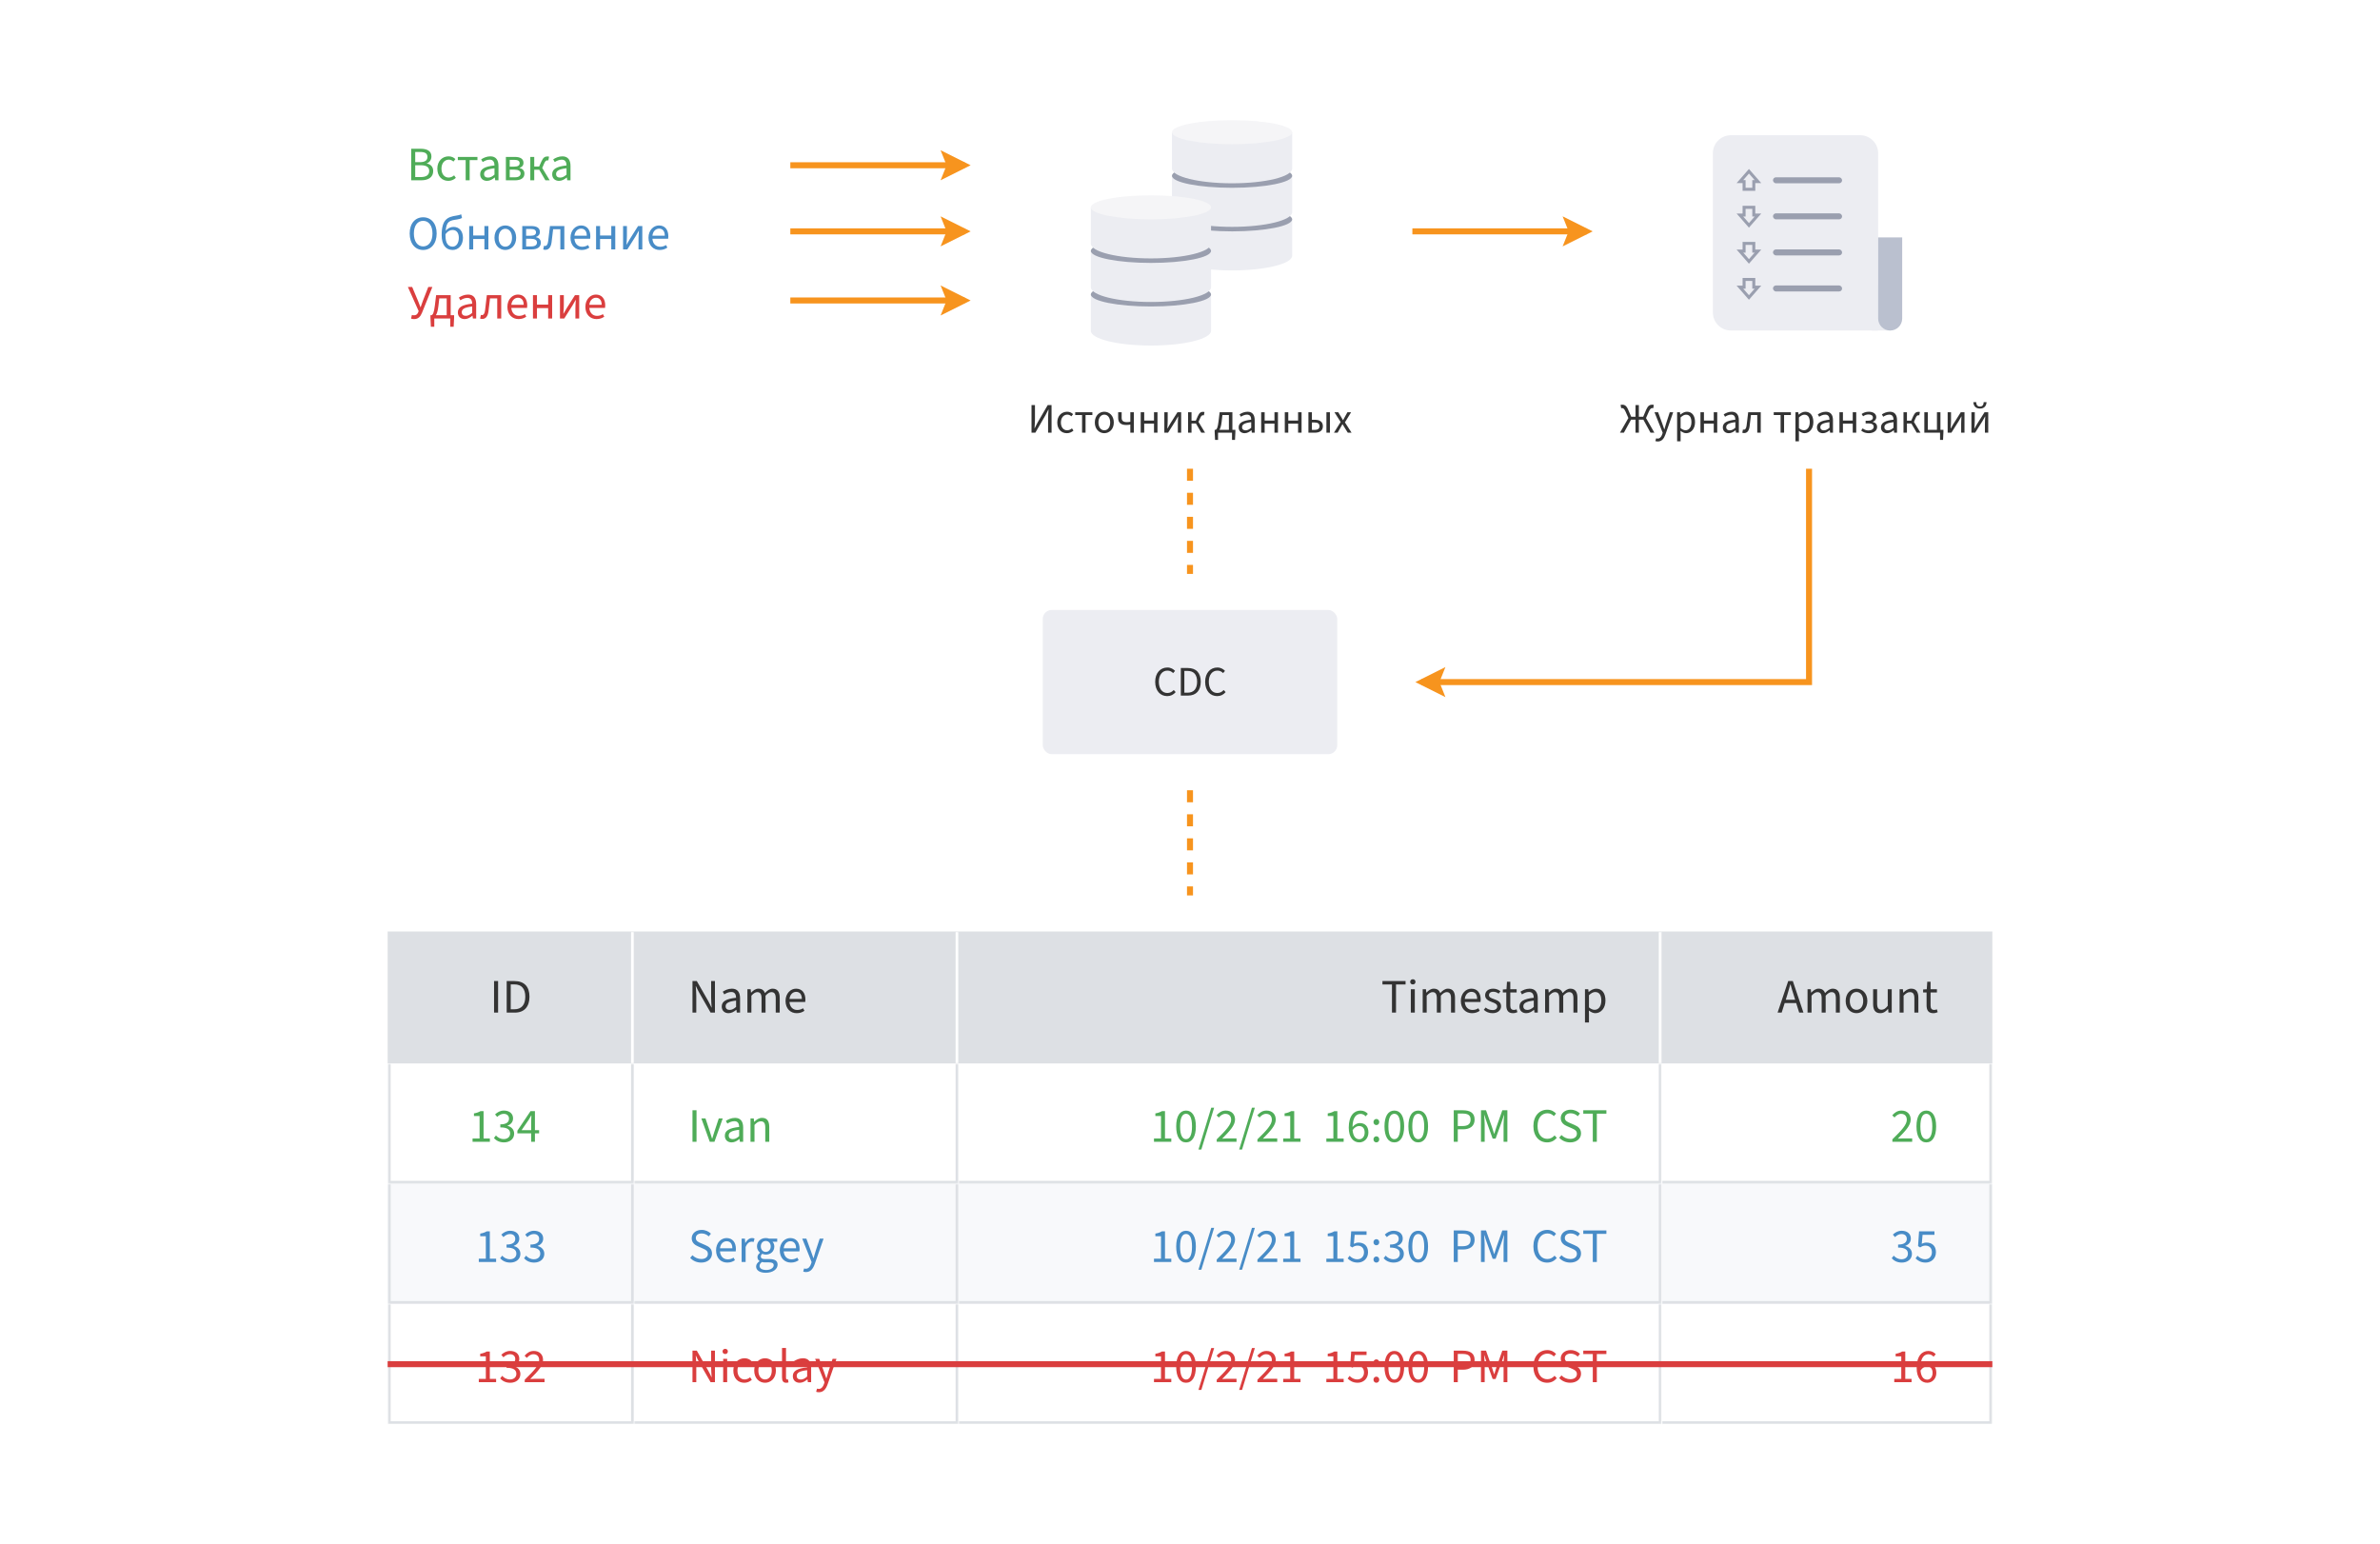 <svg width="792" height="514" viewBox="0 0 792 514" fill="none" xmlns="http://www.w3.org/2000/svg">
<rect width="792" height="514" fill="white"/>
<path d="M396 156L396 191" stroke="#F7941E" stroke-width="2" stroke-dasharray="4 4"/>
<path d="M396 263L396 298" stroke="#F7941E" stroke-width="2" stroke-dasharray="4 4"/>
<g clip-path="url(#clip0_10430_400)">
<mask id="path-3-inside-1_10430_400" fill="white">
<path d="M129 310H211V354H129V310Z"/>
</mask>
<path d="M129 310H211V354H129V310Z" fill="#DDE0E4"/>
<path d="M210 310V354H212V310H210Z" fill="white" mask="url(#path-3-inside-1_10430_400)"/>
<path d="M164.409 337V326.504H165.753V337H164.409ZM168.612 337V326.504H171.236C174.468 326.504 176.196 328.376 176.196 331.704C176.196 335.048 174.468 337 171.3 337H168.612ZM169.956 335.896H171.14C173.588 335.896 174.804 334.36 174.804 331.704C174.804 329.064 173.588 327.608 171.14 327.608H169.956V335.896Z" fill="#333333"/>
<mask id="path-6-inside-2_10430_400" fill="white">
<path d="M129 354H211V394H129V354Z"/>
</mask>
<path d="M129 354H211V394H129V354Z" fill="white"/>
<path d="M211 394V395L212 394H211ZM129 394H128L129 395V394ZM210 354V394H212V354H210ZM211 393H129V395H211V393ZM130 394V354H128V394H130Z" fill="#DDE0E4" mask="url(#path-6-inside-2_10430_400)"/>
<path d="M157.256 380V378.896H159.592V371.408H157.72V370.544C158.664 370.384 159.336 370.128 159.896 369.792H160.92V378.896H163.016V380H157.256ZM167.721 380.192C166.089 380.192 165.049 379.504 164.361 378.752L165.033 377.888C165.641 378.528 166.441 379.088 167.641 379.088C168.873 379.088 169.753 378.368 169.753 377.232C169.753 376.016 168.921 375.2 166.489 375.2V374.192C168.649 374.192 169.385 373.36 169.385 372.288C169.385 371.312 168.713 370.688 167.625 370.688C166.777 370.688 166.057 371.12 165.449 371.712L164.745 370.88C165.529 370.144 166.473 369.6 167.673 369.6C169.449 369.6 170.729 370.544 170.729 372.192C170.729 373.424 169.993 374.208 168.889 374.624V374.688C170.121 374.976 171.097 375.872 171.097 377.28C171.097 379.088 169.593 380.192 167.721 380.192ZM173.562 376.128H176.762V373.168C176.762 372.64 176.81 371.76 176.842 371.216H176.778C176.522 371.696 176.234 372.144 175.946 372.656L173.562 376.128ZM176.762 380V377.184H172.17V376.304L176.538 369.792H178.01V376.128H179.402V377.184H178.01V380H176.762Z" fill="#4FAC58"/>
<mask id="path-9-inside-3_10430_400" fill="white">
<path d="M129 394H211V434H129V394Z"/>
</mask>
<path d="M129 394H211V434H129V394Z" fill="#F8F9FB"/>
<path d="M211 434V435H212V434H211ZM129 434H128V435H129V434ZM210 394V434H212V394H210ZM211 433H129V435H211V433ZM130 434V394H128V434H130Z" fill="#DDE0E4" mask="url(#path-9-inside-3_10430_400)"/>
<path d="M159.334 420V418.896H161.67V411.408H159.798V410.544C160.742 410.384 161.414 410.128 161.974 409.792H162.998V418.896H165.094V420H159.334ZM169.799 420.192C168.167 420.192 167.127 419.504 166.439 418.752L167.111 417.888C167.719 418.528 168.519 419.088 169.719 419.088C170.951 419.088 171.831 418.368 171.831 417.232C171.831 416.016 170.999 415.2 168.567 415.2V414.192C170.727 414.192 171.463 413.36 171.463 412.288C171.463 411.312 170.791 410.688 169.703 410.688C168.855 410.688 168.135 411.12 167.527 411.712L166.823 410.88C167.607 410.144 168.551 409.6 169.751 409.6C171.527 409.6 172.807 410.544 172.807 412.192C172.807 413.424 172.071 414.208 170.967 414.624V414.688C172.199 414.976 173.175 415.872 173.175 417.28C173.175 419.088 171.671 420.192 169.799 420.192ZM177.753 420.192C176.121 420.192 175.081 419.504 174.393 418.752L175.065 417.888C175.673 418.528 176.473 419.088 177.673 419.088C178.905 419.088 179.785 418.368 179.785 417.232C179.785 416.016 178.953 415.2 176.521 415.2V414.192C178.681 414.192 179.417 413.36 179.417 412.288C179.417 411.312 178.745 410.688 177.657 410.688C176.809 410.688 176.089 411.12 175.481 411.712L174.777 410.88C175.561 410.144 176.505 409.6 177.705 409.6C179.481 409.6 180.761 410.544 180.761 412.192C180.761 413.424 180.025 414.208 178.921 414.624V414.688C180.153 414.976 181.129 415.872 181.129 417.28C181.129 419.088 179.625 420.192 177.753 420.192Z" fill="#488CC7"/>
<mask id="path-12-inside-4_10430_400" fill="white">
<path d="M129 434H211V474H129V434Z"/>
</mask>
<path d="M129 434H211V474H129V434Z" fill="white"/>
<path d="M211 474V475L212 474H211ZM129 474H128L129 475V474ZM210 434V474H212V434H210ZM211 473H129V475H211V473ZM130 474V434H128V474H130Z" fill="#DDE0E4" mask="url(#path-12-inside-4_10430_400)"/>
<path d="M159.334 460V458.896H161.67V451.408H159.798V450.544C160.742 450.384 161.414 450.128 161.974 449.792H162.998V458.896H165.094V460H159.334ZM169.799 460.192C168.167 460.192 167.127 459.504 166.439 458.752L167.111 457.888C167.719 458.528 168.519 459.088 169.719 459.088C170.951 459.088 171.831 458.368 171.831 457.232C171.831 456.016 170.999 455.2 168.567 455.2V454.192C170.727 454.192 171.463 453.36 171.463 452.288C171.463 451.312 170.791 450.688 169.703 450.688C168.855 450.688 168.135 451.12 167.527 451.712L166.823 450.88C167.607 450.144 168.551 449.6 169.751 449.6C171.527 449.6 172.807 450.544 172.807 452.192C172.807 453.424 172.071 454.208 170.967 454.624V454.688C172.199 454.976 173.175 455.872 173.175 457.28C173.175 459.088 171.671 460.192 169.799 460.192ZM174.617 460V459.184C177.657 456.208 179.417 454.32 179.417 452.672C179.417 451.504 178.777 450.688 177.481 450.688C176.633 450.688 175.897 451.232 175.321 451.904L174.569 451.184C175.417 450.224 176.329 449.6 177.641 449.6C179.529 449.6 180.713 450.8 180.713 452.592C180.713 454.576 178.921 456.416 176.441 458.944C177.001 458.896 177.625 458.864 178.153 458.864H181.209V460H174.617Z" fill="#DA3E3E"/>
</g>
<g clip-path="url(#clip1_10430_400)">
<mask id="path-15-inside-5_10430_400" fill="white">
<path d="M211 310H319V354H211V310Z"/>
</mask>
<path d="M211 310H319V354H211V310Z" fill="#DDE0E4"/>
<path d="M318 310V354H320V310H318Z" fill="white" mask="url(#path-15-inside-5_10430_400)"/>
<path d="M230.44 337V326.504H231.88L235.624 333.048C236.024 333.752 236.392 334.536 236.76 335.304H236.824C236.744 334.216 236.648 333.064 236.648 331.976V326.504H237.912V337H236.472L232.728 330.456C232.328 329.752 231.944 328.968 231.592 328.2H231.528C231.608 329.256 231.704 330.392 231.704 331.48V337H230.44ZM242.448 337.192C241.152 337.192 240.176 336.392 240.176 334.984C240.176 333.256 241.616 332.424 244.944 332.056C244.928 331.08 244.608 330.136 243.344 330.136C242.448 330.136 241.632 330.536 241.024 330.936L240.512 330.04C241.232 329.56 242.32 329.032 243.568 329.032C245.456 329.032 246.272 330.296 246.272 332.216V337H245.184L245.056 336.072H245.008C244.272 336.696 243.424 337.192 242.448 337.192ZM242.816 336.104C243.568 336.104 244.192 335.768 244.944 335.112V333C242.32 333.304 241.472 333.896 241.472 334.904C241.472 335.768 242.064 336.104 242.816 336.104ZM248.718 337V329.224H249.806L249.918 330.344H249.966C250.654 329.608 251.454 329.032 252.382 329.032C253.582 329.032 254.222 329.592 254.542 330.504C255.342 329.64 256.158 329.032 257.102 329.032C258.702 329.032 259.47 330.088 259.47 332.072V337H258.142V332.248C258.142 330.792 257.678 330.184 256.702 330.184C256.094 330.184 255.47 330.568 254.75 331.368V337H253.422V332.248C253.422 330.792 252.974 330.184 251.982 330.184C251.406 330.184 250.766 330.568 250.046 331.368V337H248.718ZM265.12 337.192C263.04 337.192 261.408 335.688 261.408 333.112C261.408 330.584 263.12 329.032 264.896 329.032C266.88 329.032 268.016 330.44 268.016 332.68C268.016 332.968 268 333.208 267.952 333.464H262.72C262.832 335.064 263.808 336.12 265.28 336.12C266.032 336.12 266.688 335.912 267.232 335.544L267.696 336.392C267.024 336.872 266.192 337.192 265.12 337.192ZM262.72 332.44H266.832C266.832 330.904 266.112 330.088 264.928 330.088C263.84 330.088 262.88 330.952 262.72 332.44Z" fill="#333333"/>
<mask id="path-18-inside-6_10430_400" fill="white">
<path d="M211 354H319V394H211V354Z"/>
</mask>
<path d="M211 354H319V394H211V354Z" fill="white"/>
<path d="M319 394V395L320 394H319ZM318 354V394H320V354H318ZM319 393H211V395H319V393Z" fill="#DDE0E4" mask="url(#path-18-inside-6_10430_400)"/>
<path d="M230.44 380V369.504H231.784V380H230.44ZM236.195 380L233.395 372.224H234.771L236.227 376.624C236.467 377.392 236.707 378.176 236.947 378.928H237.011C237.235 378.176 237.491 377.392 237.731 376.624L239.187 372.224H240.499L237.747 380H236.195ZM243.479 380.192C242.183 380.192 241.207 379.392 241.207 377.984C241.207 376.256 242.647 375.424 245.975 375.056C245.959 374.08 245.639 373.136 244.375 373.136C243.479 373.136 242.663 373.536 242.055 373.936L241.543 373.04C242.263 372.56 243.351 372.032 244.599 372.032C246.487 372.032 247.303 373.296 247.303 375.216V380H246.215L246.087 379.072H246.039C245.303 379.696 244.455 380.192 243.479 380.192ZM243.847 379.104C244.599 379.104 245.223 378.768 245.975 378.112V376C243.351 376.304 242.503 376.896 242.503 377.904C242.503 378.768 243.095 379.104 243.847 379.104ZM249.75 380V372.224H250.838L250.95 373.344H250.998C251.734 372.608 252.534 372.032 253.606 372.032C255.254 372.032 255.99 373.088 255.99 375.072V380H254.662V375.248C254.662 373.792 254.214 373.184 253.19 373.184C252.406 373.184 251.846 373.584 251.078 374.368V380H249.75Z" fill="#4FAC58"/>
<mask id="path-21-inside-7_10430_400" fill="white">
<path d="M211 394H319V434H211V394Z"/>
</mask>
<path d="M211 394H319V434H211V394Z" fill="#F8F9FB"/>
<path d="M319 434V435H320V434H319ZM318 394V434H320V394H318ZM319 433H211V435H319V433Z" fill="#DDE0E4" mask="url(#path-21-inside-7_10430_400)"/>
<path d="M233.352 420.192C231.848 420.192 230.584 419.6 229.672 418.624L230.424 417.744C231.192 418.528 232.264 419.008 233.368 419.008C234.744 419.008 235.56 418.32 235.56 417.312C235.56 416.24 234.792 415.904 233.816 415.472L232.296 414.8C231.32 414.384 230.184 413.648 230.184 412.096C230.184 410.496 231.576 409.312 233.48 409.312C234.76 409.312 235.848 409.84 236.584 410.576L235.848 411.472C235.208 410.864 234.392 410.496 233.48 410.496C232.312 410.496 231.544 411.088 231.544 412.016C231.544 413.024 232.456 413.408 233.272 413.744L234.776 414.4C235.992 414.912 236.936 415.648 236.936 417.2C236.936 418.864 235.56 420.192 233.352 420.192ZM241.995 420.192C239.915 420.192 238.283 418.688 238.283 416.112C238.283 413.584 239.995 412.032 241.771 412.032C243.755 412.032 244.891 413.44 244.891 415.68C244.891 415.968 244.875 416.208 244.827 416.464H239.595C239.707 418.064 240.683 419.12 242.155 419.12C242.907 419.12 243.563 418.912 244.107 418.544L244.571 419.392C243.899 419.872 243.067 420.192 241.995 420.192ZM239.595 415.44H243.707C243.707 413.904 242.987 413.088 241.803 413.088C240.715 413.088 239.755 413.952 239.595 415.44ZM246.796 420V412.224H247.884L247.996 413.632H248.044C248.588 412.656 249.388 412.032 250.252 412.032C250.604 412.032 250.844 412.08 251.084 412.192L250.796 413.328C250.572 413.264 250.396 413.232 250.092 413.232C249.436 413.232 248.652 413.696 248.124 415.008V420H246.796ZM254.827 423.584C252.923 423.584 251.611 422.832 251.611 421.488C251.611 420.832 252.043 420.208 252.747 419.728V419.664C252.363 419.424 252.059 419.008 252.059 418.4C252.059 417.744 252.507 417.232 252.907 416.96V416.896C252.395 416.48 251.899 415.728 251.899 414.8C251.899 413.104 253.243 412.032 254.827 412.032C255.259 412.032 255.643 412.112 255.931 412.224H258.635V413.248H257.051C257.419 413.6 257.675 414.176 257.675 414.832C257.675 416.496 256.411 417.536 254.827 417.536C254.443 417.536 254.027 417.44 253.675 417.264C253.387 417.504 253.179 417.76 253.179 418.192C253.179 418.672 253.499 419.024 254.539 419.024H256.043C257.851 419.024 258.763 419.6 258.763 420.88C258.763 422.336 257.243 423.584 254.827 423.584ZM254.827 416.64C255.723 416.64 256.475 415.936 256.475 414.8C256.475 413.68 255.739 412.992 254.827 412.992C253.915 412.992 253.179 413.664 253.179 414.8C253.179 415.936 253.931 416.64 254.827 416.64ZM255.019 422.656C256.491 422.656 257.467 421.888 257.467 421.088C257.467 420.368 256.923 420.128 255.899 420.128H254.571C254.267 420.128 253.899 420.096 253.563 420C253.003 420.4 252.763 420.864 252.763 421.312C252.763 422.144 253.611 422.656 255.019 422.656ZM263.198 420.192C261.118 420.192 259.486 418.688 259.486 416.112C259.486 413.584 261.198 412.032 262.974 412.032C264.958 412.032 266.094 413.44 266.094 415.68C266.094 415.968 266.078 416.208 266.03 416.464H260.798C260.91 418.064 261.886 419.12 263.358 419.12C264.11 419.12 264.766 418.912 265.31 418.544L265.774 419.392C265.102 419.872 264.27 420.192 263.198 420.192ZM260.798 415.44H264.91C264.91 413.904 264.19 413.088 263.006 413.088C261.918 413.088 260.958 413.952 260.798 415.44ZM268.222 423.344C267.854 423.344 267.55 423.28 267.294 423.184L267.582 422.144C267.774 422.208 267.966 422.24 268.158 422.24C269.022 422.24 269.582 421.552 269.902 420.592L270.078 420.016L266.958 412.224H268.334L269.902 416.512C270.158 417.184 270.414 417.984 270.67 418.704H270.734C270.942 418 271.166 417.2 271.374 416.512L272.766 412.224H274.062L271.134 420.64C270.59 422.176 269.774 423.344 268.222 423.344Z" fill="#488CC7"/>
<mask id="path-24-inside-8_10430_400" fill="white">
<path d="M211 434H319V474H211V434Z"/>
</mask>
<path d="M211 434H319V474H211V434Z" fill="white"/>
<path d="M319 474V475L320 474H319ZM318 434V474H320V434H318ZM319 473H211V475H319V473Z" fill="#DDE0E4" mask="url(#path-24-inside-8_10430_400)"/>
<path d="M230.44 460V449.504H231.88L235.624 456.048C236.024 456.752 236.392 457.536 236.76 458.304H236.824C236.744 457.216 236.648 456.064 236.648 454.976V449.504H237.912V460H236.472L232.728 453.456C232.328 452.752 231.944 451.968 231.592 451.2H231.528C231.608 452.256 231.704 453.392 231.704 454.48V460H230.44ZM240.656 460V452.224H241.984V460H240.656ZM241.328 450.624C240.816 450.624 240.448 450.288 240.448 449.76C240.448 449.248 240.816 448.896 241.328 448.896C241.84 448.896 242.208 449.248 242.208 449.76C242.208 450.288 241.84 450.624 241.328 450.624ZM247.681 460.192C245.617 460.192 244.033 458.704 244.033 456.128C244.033 453.52 245.777 452.032 247.777 452.032C248.801 452.032 249.505 452.432 250.049 452.944L249.393 453.776C248.961 453.376 248.465 453.136 247.841 453.136C246.433 453.136 245.409 454.336 245.409 456.128C245.409 457.904 246.369 459.088 247.793 459.088C248.513 459.088 249.153 458.768 249.617 458.352L250.193 459.2C249.489 459.84 248.609 460.192 247.681 460.192ZM254.586 460.192C252.682 460.192 250.986 458.704 250.986 456.128C250.986 453.52 252.682 452.032 254.586 452.032C256.49 452.032 258.202 453.52 258.202 456.128C258.202 458.704 256.49 460.192 254.586 460.192ZM254.586 459.088C255.93 459.088 256.826 457.904 256.826 456.128C256.826 454.336 255.93 453.136 254.586 453.136C253.258 453.136 252.362 454.336 252.362 456.128C252.362 457.904 253.258 459.088 254.586 459.088ZM261.626 460.192C260.634 460.192 260.234 459.552 260.234 458.432V448.608H261.562V458.528C261.562 458.944 261.738 459.088 261.946 459.088C262.026 459.088 262.09 459.088 262.218 459.056L262.394 460.048C262.202 460.144 261.962 460.192 261.626 460.192ZM266.104 460.192C264.808 460.192 263.832 459.392 263.832 457.984C263.832 456.256 265.272 455.424 268.6 455.056C268.584 454.08 268.264 453.136 267 453.136C266.104 453.136 265.288 453.536 264.68 453.936L264.168 453.04C264.888 452.56 265.976 452.032 267.224 452.032C269.112 452.032 269.928 453.296 269.928 455.216V460H268.84L268.712 459.072H268.664C267.928 459.696 267.08 460.192 266.104 460.192ZM266.472 459.104C267.224 459.104 267.848 458.768 268.6 458.112V456C265.976 456.304 265.128 456.896 265.128 457.904C265.128 458.768 265.72 459.104 266.472 459.104ZM272.519 463.344C272.151 463.344 271.847 463.28 271.59 463.184L271.879 462.144C272.071 462.208 272.263 462.24 272.455 462.24C273.319 462.24 273.879 461.552 274.199 460.592L274.375 460.016L271.255 452.224H272.631L274.199 456.512C274.455 457.184 274.711 457.984 274.967 458.704H275.031C275.239 458 275.463 457.2 275.671 456.512L277.063 452.224H278.359L275.431 460.64C274.887 462.176 274.071 463.344 272.519 463.344Z" fill="#DA3E3E"/>
</g>
<g clip-path="url(#clip2_10430_400)">
<mask id="path-27-inside-9_10430_400" fill="white">
<path d="M319 310H553V354H319V310Z"/>
</mask>
<path d="M319 310H553V354H319V310Z" fill="#DDE0E4"/>
<path d="M552 310V354H554V310H552Z" fill="white" mask="url(#path-27-inside-9_10430_400)"/>
<path d="M463.21 337V327.64H460.042V326.504H467.738V327.64H464.554V337H463.21ZM469.484 337V329.224H470.812V337H469.484ZM470.156 327.624C469.644 327.624 469.276 327.288 469.276 326.76C469.276 326.248 469.644 325.896 470.156 325.896C470.668 325.896 471.036 326.248 471.036 326.76C471.036 327.288 470.668 327.624 470.156 327.624ZM473.437 337V329.224H474.525L474.637 330.344H474.685C475.373 329.608 476.173 329.032 477.101 329.032C478.301 329.032 478.941 329.592 479.261 330.504C480.061 329.64 480.877 329.032 481.821 329.032C483.421 329.032 484.189 330.088 484.189 332.072V337H482.861V332.248C482.861 330.792 482.397 330.184 481.421 330.184C480.813 330.184 480.189 330.568 479.469 331.368V337H478.141V332.248C478.141 330.792 477.693 330.184 476.701 330.184C476.125 330.184 475.485 330.568 474.765 331.368V337H473.437ZM489.839 337.192C487.759 337.192 486.127 335.688 486.127 333.112C486.127 330.584 487.839 329.032 489.615 329.032C491.599 329.032 492.735 330.44 492.735 332.68C492.735 332.968 492.719 333.208 492.671 333.464H487.439C487.551 335.064 488.527 336.12 489.999 336.12C490.751 336.12 491.407 335.912 491.951 335.544L492.415 336.392C491.743 336.872 490.911 337.192 489.839 337.192ZM487.439 332.44H491.551C491.551 330.904 490.831 330.088 489.647 330.088C488.559 330.088 487.599 330.952 487.439 332.44ZM496.672 337.192C495.536 337.192 494.496 336.776 493.776 336.072L494.384 335.304C495.056 335.864 495.76 336.152 496.72 336.152C497.744 336.152 498.24 335.624 498.24 334.952C498.24 334.152 497.376 333.816 496.496 333.496C495.328 333.08 494.208 332.52 494.208 331.24C494.208 329.992 495.2 329.032 496.896 329.032C497.872 329.032 498.704 329.4 499.312 329.912L498.704 330.68C498.16 330.28 497.6 330.056 496.912 330.056C495.92 330.056 495.488 330.6 495.488 331.176C495.488 331.88 496.16 332.168 497.136 332.504C498.352 332.936 499.52 333.464 499.52 334.872C499.52 336.136 498.512 337.192 496.672 337.192ZM503.479 337.192C501.815 337.192 501.255 336.136 501.255 334.584V330.296H500.103V329.304L501.319 329.224L501.479 326.728H502.583V329.224H504.695V330.296H502.583V334.616C502.583 335.56 502.903 336.104 503.783 336.104C504.071 336.104 504.359 336.056 504.679 335.912L504.951 336.856C504.535 337.048 504.007 337.192 503.479 337.192ZM507.901 337.192C506.605 337.192 505.629 336.392 505.629 334.984C505.629 333.256 507.069 332.424 510.397 332.056C510.381 331.08 510.061 330.136 508.797 330.136C507.901 330.136 507.085 330.536 506.477 330.936L505.965 330.04C506.685 329.56 507.773 329.032 509.021 329.032C510.909 329.032 511.725 330.296 511.725 332.216V337H510.637L510.509 336.072H510.461C509.725 336.696 508.877 337.192 507.901 337.192ZM508.269 336.104C509.021 336.104 509.645 335.768 510.397 335.112V333C507.773 333.304 506.925 333.896 506.925 334.904C506.925 335.768 507.517 336.104 508.269 336.104ZM514.171 337V329.224H515.259L515.371 330.344H515.419C516.107 329.608 516.907 329.032 517.835 329.032C519.035 329.032 519.675 329.592 519.995 330.504C520.795 329.64 521.611 329.032 522.555 329.032C524.155 329.032 524.923 330.088 524.923 332.072V337H523.595V332.248C523.595 330.792 523.131 330.184 522.155 330.184C521.547 330.184 520.923 330.568 520.203 331.368V337H518.875V332.248C518.875 330.792 518.427 330.184 517.435 330.184C516.859 330.184 516.219 330.568 515.499 331.368V337H514.171ZM527.437 340.28V329.224H528.525L528.637 330.12H528.685C529.389 329.528 530.269 329.032 531.165 329.032C533.165 329.032 534.253 330.584 534.253 333C534.253 335.64 532.653 337.192 530.877 337.192C530.173 337.192 529.437 336.856 528.733 336.296L528.765 337.656V340.28H527.437ZM530.653 336.072C531.933 336.072 532.877 334.92 532.877 333C532.877 331.288 532.285 330.152 530.829 330.152C530.173 330.152 529.517 330.504 528.765 331.208V335.272C529.469 335.864 530.141 336.072 530.653 336.072Z" fill="#333333"/>
<mask id="path-30-inside-10_10430_400" fill="white">
<path d="M319 354H553V394H319V354Z"/>
</mask>
<path d="M319 354H553V394H319V354Z" fill="white"/>
<path d="M553 394V395L554 394H553ZM552 354V394H554V354H552ZM553 393H319V395H553V393Z" fill="#DDE0E4" mask="url(#path-30-inside-10_10430_400)"/>
<path d="M384.014 380V378.896H386.35V371.408H384.478V370.544C385.422 370.384 386.094 370.128 386.654 369.792H387.678V378.896H389.774V380H384.014ZM394.687 380.192C392.639 380.192 391.407 378.288 391.407 374.864C391.407 371.44 392.639 369.6 394.687 369.6C396.719 369.6 397.951 371.44 397.951 374.864C397.951 378.288 396.719 380.192 394.687 380.192ZM394.687 379.12C395.871 379.12 396.671 377.856 396.671 374.864C396.671 371.872 395.871 370.672 394.687 370.672C393.503 370.672 392.703 371.872 392.703 374.864C392.703 377.856 393.503 379.12 394.687 379.12ZM398.816 382.56L403.072 368.64H404.032L399.776 382.56H398.816ZM404.89 380V379.184C407.93 376.208 409.69 374.32 409.69 372.672C409.69 371.504 409.05 370.688 407.754 370.688C406.906 370.688 406.17 371.232 405.594 371.904L404.842 371.184C405.69 370.224 406.602 369.6 407.914 369.6C409.802 369.6 410.986 370.8 410.986 372.592C410.986 374.576 409.194 376.416 406.714 378.944C407.274 378.896 407.898 378.864 408.426 378.864H411.482V380H404.89ZM412.363 382.56L416.619 368.64H417.579L413.323 382.56H412.363ZM418.437 380V379.184C421.477 376.208 423.237 374.32 423.237 372.672C423.237 371.504 422.597 370.688 421.301 370.688C420.453 370.688 419.717 371.232 419.141 371.904L418.389 371.184C419.237 370.224 420.149 369.6 421.461 369.6C423.349 369.6 424.533 370.8 424.533 372.592C424.533 374.576 422.741 376.416 420.261 378.944C420.821 378.896 421.445 378.864 421.973 378.864H425.029V380H418.437ZM427.014 380V378.896H429.35V371.408H427.478V370.544C428.422 370.384 429.094 370.128 429.654 369.792H430.678V378.896H432.774V380H427.014ZM441.373 380V378.896H443.709V371.408H441.837V370.544C442.781 370.384 443.453 370.128 444.013 369.792H445.037V378.896H447.133V380H441.373ZM452.239 374.752C451.583 374.752 450.751 375.152 450.111 376.112C450.287 378.096 451.071 379.152 452.351 379.152C453.359 379.152 454.127 378.256 454.127 376.912C454.127 375.584 453.503 374.752 452.239 374.752ZM452.351 380.192C450.351 380.192 448.831 378.56 448.831 375.28C448.831 371.184 450.687 369.6 452.719 369.6C453.823 369.6 454.623 370.064 455.183 370.688L454.447 371.52C454.047 371.024 453.407 370.704 452.766 370.704C451.343 370.704 450.127 371.824 450.079 375.072C450.719 374.272 451.631 373.76 452.463 373.76C454.239 373.76 455.375 374.816 455.375 376.912C455.375 378.864 453.999 380.192 452.351 380.192ZM458.016 374.432C457.488 374.432 457.056 374.016 457.056 373.424C457.056 372.816 457.488 372.4 458.016 372.4C458.544 372.4 458.976 372.816 458.976 373.424C458.976 374.016 458.544 374.432 458.016 374.432ZM458.016 380.192C457.488 380.192 457.056 379.776 457.056 379.184C457.056 378.576 457.488 378.16 458.016 378.16C458.544 378.16 458.976 378.576 458.976 379.184C458.976 379.776 458.544 380.192 458.016 380.192ZM464 380.192C461.952 380.192 460.72 378.288 460.72 374.864C460.72 371.44 461.952 369.6 464 369.6C466.032 369.6 467.264 371.44 467.264 374.864C467.264 378.288 466.032 380.192 464 380.192ZM464 379.12C465.184 379.12 465.984 377.856 465.984 374.864C465.984 371.872 465.184 370.672 464 370.672C462.816 370.672 462.016 371.872 462.016 374.864C462.016 377.856 462.816 379.12 464 379.12ZM471.953 380.192C469.905 380.192 468.673 378.288 468.673 374.864C468.673 371.44 469.905 369.6 471.953 369.6C473.985 369.6 475.217 371.44 475.217 374.864C475.217 378.288 473.985 380.192 471.953 380.192ZM471.953 379.12C473.137 379.12 473.937 377.856 473.937 374.864C473.937 371.872 473.137 370.672 471.953 370.672C470.769 370.672 469.969 371.872 469.969 374.864C469.969 377.856 470.769 379.12 471.953 379.12ZM483.768 380V369.504H486.76C489.112 369.504 490.712 370.288 490.712 372.592C490.712 374.816 489.128 375.84 486.824 375.84H485.112V380H483.768ZM485.112 374.752H486.664C488.488 374.752 489.368 374.08 489.368 372.592C489.368 371.088 488.44 370.592 486.6 370.592H485.112V374.752ZM492.83 380V369.504H494.51L496.494 375.12C496.75 375.856 496.974 376.528 497.198 377.312H497.262C497.502 376.528 497.694 375.856 497.95 375.12L499.934 369.504H501.614V380H500.35V374.208C500.35 373.28 500.462 371.984 500.542 371.072H500.478L499.662 373.52L497.694 378.944H496.718L494.766 373.52L493.934 371.072H493.87C493.95 371.984 494.062 373.28 494.062 374.208V380H492.83ZM514.846 380.192C512.222 380.192 510.27 378.176 510.27 374.752C510.27 371.376 512.254 369.312 514.926 369.312C516.206 369.312 517.198 369.92 517.822 370.608L517.086 371.44C516.526 370.864 515.838 370.496 514.942 370.496C512.974 370.496 511.662 372.112 511.662 374.72C511.662 377.36 512.91 379.008 514.894 379.008C515.902 379.008 516.654 378.608 517.326 377.872L518.062 378.672C517.214 379.648 516.19 380.192 514.846 380.192ZM522.54 380.192C521.036 380.192 519.772 379.6 518.86 378.624L519.612 377.744C520.38 378.528 521.452 379.008 522.556 379.008C523.932 379.008 524.748 378.32 524.748 377.312C524.748 376.24 523.98 375.904 523.004 375.472L521.484 374.8C520.508 374.384 519.372 373.648 519.372 372.096C519.372 370.496 520.764 369.312 522.668 369.312C523.948 369.312 525.036 369.84 525.772 370.576L525.036 371.472C524.396 370.864 523.58 370.496 522.668 370.496C521.5 370.496 520.732 371.088 520.732 372.016C520.732 373.024 521.644 373.408 522.46 373.744L523.964 374.4C525.18 374.912 526.124 375.648 526.124 377.2C526.124 378.864 524.748 380.192 522.54 380.192ZM530.038 380V370.64H526.87V369.504H534.566V370.64H531.382V380H530.038Z" fill="#4FAC58"/>
<mask id="path-33-inside-11_10430_400" fill="white">
<path d="M319 394H553V434H319V394Z"/>
</mask>
<path d="M319 394H553V434H319V394Z" fill="#F8F9FB"/>
<path d="M553 434V435H554V434H553ZM552 394V434H554V394H552ZM553 433H319V435H553V433Z" fill="#DDE0E4" mask="url(#path-33-inside-11_10430_400)"/>
<path d="M384.014 420V418.896H386.35V411.408H384.478V410.544C385.422 410.384 386.094 410.128 386.654 409.792H387.678V418.896H389.774V420H384.014ZM394.687 420.192C392.639 420.192 391.407 418.288 391.407 414.864C391.407 411.44 392.639 409.6 394.687 409.6C396.719 409.6 397.951 411.44 397.951 414.864C397.951 418.288 396.719 420.192 394.687 420.192ZM394.687 419.12C395.871 419.12 396.671 417.856 396.671 414.864C396.671 411.872 395.871 410.672 394.687 410.672C393.503 410.672 392.703 411.872 392.703 414.864C392.703 417.856 393.503 419.12 394.687 419.12ZM398.816 422.56L403.072 408.64H404.032L399.776 422.56H398.816ZM404.89 420V419.184C407.93 416.208 409.69 414.32 409.69 412.672C409.69 411.504 409.05 410.688 407.754 410.688C406.906 410.688 406.17 411.232 405.594 411.904L404.842 411.184C405.69 410.224 406.602 409.6 407.914 409.6C409.802 409.6 410.986 410.8 410.986 412.592C410.986 414.576 409.194 416.416 406.714 418.944C407.274 418.896 407.898 418.864 408.426 418.864H411.482V420H404.89ZM412.363 422.56L416.619 408.64H417.579L413.323 422.56H412.363ZM418.437 420V419.184C421.477 416.208 423.237 414.32 423.237 412.672C423.237 411.504 422.597 410.688 421.301 410.688C420.453 410.688 419.717 411.232 419.141 411.904L418.389 411.184C419.237 410.224 420.149 409.6 421.461 409.6C423.349 409.6 424.533 410.8 424.533 412.592C424.533 414.576 422.741 416.416 420.261 418.944C420.821 418.896 421.445 418.864 421.973 418.864H425.029V420H418.437ZM427.014 420V418.896H429.35V411.408H427.478V410.544C428.422 410.384 429.094 410.128 429.654 409.792H430.678V418.896H432.774V420H427.014ZM441.373 420V418.896H443.709V411.408H441.837V410.544C442.781 410.384 443.453 410.128 444.013 409.792H445.037V418.896H447.133V420H441.373ZM451.807 420.192C450.174 420.192 449.167 419.504 448.463 418.8L449.103 417.92C449.711 418.528 450.479 419.088 451.679 419.088C452.927 419.088 453.903 418.192 453.903 416.768C453.903 415.36 453.055 414.544 451.743 414.544C451.039 414.544 450.607 414.752 449.999 415.152L449.295 414.704L449.631 409.792H454.751V410.944H450.799L450.527 413.952C451.007 413.696 451.471 413.536 452.095 413.536C453.823 413.536 455.247 414.528 455.247 416.736C455.247 418.944 453.583 420.192 451.807 420.192ZM458.016 414.432C457.488 414.432 457.056 414.016 457.056 413.424C457.056 412.816 457.488 412.4 458.016 412.4C458.544 412.4 458.976 412.816 458.976 413.424C458.976 414.016 458.544 414.432 458.016 414.432ZM458.016 420.192C457.488 420.192 457.056 419.776 457.056 419.184C457.056 418.576 457.488 418.16 458.016 418.16C458.544 418.16 458.976 418.576 458.976 419.184C458.976 419.776 458.544 420.192 458.016 420.192ZM463.792 420.192C462.16 420.192 461.12 419.504 460.432 418.752L461.104 417.888C461.712 418.528 462.512 419.088 463.712 419.088C464.944 419.088 465.824 418.368 465.824 417.232C465.824 416.016 464.992 415.2 462.56 415.2V414.192C464.72 414.192 465.456 413.36 465.456 412.288C465.456 411.312 464.784 410.688 463.696 410.688C462.848 410.688 462.128 411.12 461.52 411.712L460.816 410.88C461.6 410.144 462.544 409.6 463.744 409.6C465.52 409.6 466.8 410.544 466.8 412.192C466.8 413.424 466.064 414.208 464.96 414.624V414.688C466.192 414.976 467.168 415.872 467.168 417.28C467.168 419.088 465.664 420.192 463.792 420.192ZM471.953 420.192C469.905 420.192 468.673 418.288 468.673 414.864C468.673 411.44 469.905 409.6 471.953 409.6C473.985 409.6 475.217 411.44 475.217 414.864C475.217 418.288 473.985 420.192 471.953 420.192ZM471.953 419.12C473.137 419.12 473.937 417.856 473.937 414.864C473.937 411.872 473.137 410.672 471.953 410.672C470.769 410.672 469.969 411.872 469.969 414.864C469.969 417.856 470.769 419.12 471.953 419.12ZM483.768 420V409.504H486.76C489.112 409.504 490.712 410.288 490.712 412.592C490.712 414.816 489.128 415.84 486.824 415.84H485.112V420H483.768ZM485.112 414.752H486.664C488.488 414.752 489.368 414.08 489.368 412.592C489.368 411.088 488.44 410.592 486.6 410.592H485.112V414.752ZM492.83 420V409.504H494.51L496.494 415.12C496.75 415.856 496.974 416.528 497.198 417.312H497.262C497.502 416.528 497.694 415.856 497.95 415.12L499.934 409.504H501.614V420H500.35V414.208C500.35 413.28 500.462 411.984 500.542 411.072H500.478L499.662 413.52L497.694 418.944H496.718L494.766 413.52L493.934 411.072H493.87C493.95 411.984 494.062 413.28 494.062 414.208V420H492.83ZM514.846 420.192C512.222 420.192 510.27 418.176 510.27 414.752C510.27 411.376 512.254 409.312 514.926 409.312C516.206 409.312 517.198 409.92 517.822 410.608L517.086 411.44C516.526 410.864 515.838 410.496 514.942 410.496C512.974 410.496 511.662 412.112 511.662 414.72C511.662 417.36 512.91 419.008 514.894 419.008C515.902 419.008 516.654 418.608 517.326 417.872L518.062 418.672C517.214 419.648 516.19 420.192 514.846 420.192ZM522.54 420.192C521.036 420.192 519.772 419.6 518.86 418.624L519.612 417.744C520.38 418.528 521.452 419.008 522.556 419.008C523.932 419.008 524.748 418.32 524.748 417.312C524.748 416.24 523.98 415.904 523.004 415.472L521.484 414.8C520.508 414.384 519.372 413.648 519.372 412.096C519.372 410.496 520.764 409.312 522.668 409.312C523.948 409.312 525.036 409.84 525.772 410.576L525.036 411.472C524.396 410.864 523.58 410.496 522.668 410.496C521.5 410.496 520.732 411.088 520.732 412.016C520.732 413.024 521.644 413.408 522.46 413.744L523.964 414.4C525.18 414.912 526.124 415.648 526.124 417.2C526.124 418.864 524.748 420.192 522.54 420.192ZM530.038 420V410.64H526.87V409.504H534.566V410.64H531.382V420H530.038Z" fill="#488CC7"/>
<mask id="path-36-inside-12_10430_400" fill="white">
<path d="M319 434H553V474H319V434Z"/>
</mask>
<path d="M319 434H553V474H319V434Z" fill="white"/>
<path d="M553 474V475L554 474H553ZM552 434V474H554V434H552ZM553 473H319V475H553V473Z" fill="#DDE0E4" mask="url(#path-36-inside-12_10430_400)"/>
<path d="M384.014 460V458.896H386.35V451.408H384.478V450.544C385.422 450.384 386.094 450.128 386.654 449.792H387.678V458.896H389.774V460H384.014ZM394.687 460.192C392.639 460.192 391.407 458.288 391.407 454.864C391.407 451.44 392.639 449.6 394.687 449.6C396.719 449.6 397.951 451.44 397.951 454.864C397.951 458.288 396.719 460.192 394.687 460.192ZM394.687 459.12C395.871 459.12 396.671 457.856 396.671 454.864C396.671 451.872 395.871 450.672 394.687 450.672C393.503 450.672 392.703 451.872 392.703 454.864C392.703 457.856 393.503 459.12 394.687 459.12ZM398.816 462.56L403.072 448.64H404.032L399.776 462.56H398.816ZM404.89 460V459.184C407.93 456.208 409.69 454.32 409.69 452.672C409.69 451.504 409.05 450.688 407.754 450.688C406.906 450.688 406.17 451.232 405.594 451.904L404.842 451.184C405.69 450.224 406.602 449.6 407.914 449.6C409.802 449.6 410.986 450.8 410.986 452.592C410.986 454.576 409.194 456.416 406.714 458.944C407.274 458.896 407.898 458.864 408.426 458.864H411.482V460H404.89ZM412.363 462.56L416.619 448.64H417.579L413.323 462.56H412.363ZM418.437 460V459.184C421.477 456.208 423.237 454.32 423.237 452.672C423.237 451.504 422.597 450.688 421.301 450.688C420.453 450.688 419.717 451.232 419.141 451.904L418.389 451.184C419.237 450.224 420.149 449.6 421.461 449.6C423.349 449.6 424.533 450.8 424.533 452.592C424.533 454.576 422.741 456.416 420.261 458.944C420.821 458.896 421.445 458.864 421.973 458.864H425.029V460H418.437ZM427.014 460V458.896H429.35V451.408H427.478V450.544C428.422 450.384 429.094 450.128 429.654 449.792H430.678V458.896H432.774V460H427.014ZM441.373 460V458.896H443.709V451.408H441.837V450.544C442.781 450.384 443.453 450.128 444.013 449.792H445.037V458.896H447.133V460H441.373ZM451.807 460.192C450.174 460.192 449.167 459.504 448.463 458.8L449.103 457.92C449.711 458.528 450.479 459.088 451.679 459.088C452.927 459.088 453.903 458.192 453.903 456.768C453.903 455.36 453.055 454.544 451.743 454.544C451.039 454.544 450.607 454.752 449.999 455.152L449.295 454.704L449.631 449.792H454.751V450.944H450.799L450.527 453.952C451.007 453.696 451.471 453.536 452.095 453.536C453.823 453.536 455.247 454.528 455.247 456.736C455.247 458.944 453.583 460.192 451.807 460.192ZM458.016 454.432C457.488 454.432 457.056 454.016 457.056 453.424C457.056 452.816 457.488 452.4 458.016 452.4C458.544 452.4 458.976 452.816 458.976 453.424C458.976 454.016 458.544 454.432 458.016 454.432ZM458.016 460.192C457.488 460.192 457.056 459.776 457.056 459.184C457.056 458.576 457.488 458.16 458.016 458.16C458.544 458.16 458.976 458.576 458.976 459.184C458.976 459.776 458.544 460.192 458.016 460.192ZM464 460.192C461.952 460.192 460.72 458.288 460.72 454.864C460.72 451.44 461.952 449.6 464 449.6C466.032 449.6 467.264 451.44 467.264 454.864C467.264 458.288 466.032 460.192 464 460.192ZM464 459.12C465.184 459.12 465.984 457.856 465.984 454.864C465.984 451.872 465.184 450.672 464 450.672C462.816 450.672 462.016 451.872 462.016 454.864C462.016 457.856 462.816 459.12 464 459.12ZM471.953 460.192C469.905 460.192 468.673 458.288 468.673 454.864C468.673 451.44 469.905 449.6 471.953 449.6C473.985 449.6 475.217 451.44 475.217 454.864C475.217 458.288 473.985 460.192 471.953 460.192ZM471.953 459.12C473.137 459.12 473.937 457.856 473.937 454.864C473.937 451.872 473.137 450.672 471.953 450.672C470.769 450.672 469.969 451.872 469.969 454.864C469.969 457.856 470.769 459.12 471.953 459.12ZM483.768 460V449.504H486.76C489.112 449.504 490.712 450.288 490.712 452.592C490.712 454.816 489.128 455.84 486.824 455.84H485.112V460H483.768ZM485.112 454.752H486.664C488.488 454.752 489.368 454.08 489.368 452.592C489.368 451.088 488.44 450.592 486.6 450.592H485.112V454.752ZM492.83 460V449.504H494.51L496.494 455.12C496.75 455.856 496.974 456.528 497.198 457.312H497.262C497.502 456.528 497.694 455.856 497.95 455.12L499.934 449.504H501.614V460H500.35V454.208C500.35 453.28 500.462 451.984 500.542 451.072H500.478L499.662 453.52L497.694 458.944H496.718L494.766 453.52L493.934 451.072H493.87C493.95 451.984 494.062 453.28 494.062 454.208V460H492.83ZM514.846 460.192C512.222 460.192 510.27 458.176 510.27 454.752C510.27 451.376 512.254 449.312 514.926 449.312C516.206 449.312 517.198 449.92 517.822 450.608L517.086 451.44C516.526 450.864 515.838 450.496 514.942 450.496C512.974 450.496 511.662 452.112 511.662 454.72C511.662 457.36 512.91 459.008 514.894 459.008C515.902 459.008 516.654 458.608 517.326 457.872L518.062 458.672C517.214 459.648 516.19 460.192 514.846 460.192ZM522.54 460.192C521.036 460.192 519.772 459.6 518.86 458.624L519.612 457.744C520.38 458.528 521.452 459.008 522.556 459.008C523.932 459.008 524.748 458.32 524.748 457.312C524.748 456.24 523.98 455.904 523.004 455.472L521.484 454.8C520.508 454.384 519.372 453.648 519.372 452.096C519.372 450.496 520.764 449.312 522.668 449.312C523.948 449.312 525.036 449.84 525.772 450.576L525.036 451.472C524.396 450.864 523.58 450.496 522.668 450.496C521.5 450.496 520.732 451.088 520.732 452.016C520.732 453.024 521.644 453.408 522.46 453.744L523.964 454.4C525.18 454.912 526.124 455.648 526.124 457.2C526.124 458.864 524.748 460.192 522.54 460.192ZM530.038 460V450.64H526.87V449.504H534.566V450.64H531.382V460H530.038Z" fill="#DA3E3E"/>
</g>
<g clip-path="url(#clip3_10430_400)">
<rect width="110" height="44" transform="translate(553 310)" fill="#DDE0E4"/>
<path d="M594.748 331.144L594.252 332.728H597.388L596.892 331.144C596.508 329.976 596.172 328.824 595.836 327.608H595.772C595.452 328.824 595.116 329.976 594.748 331.144ZM591.532 337L595.068 326.504H596.604L600.14 337H598.716L597.724 333.816H593.9L592.892 337H591.532ZM601.5 337V329.224H602.588L602.7 330.344H602.748C603.436 329.608 604.236 329.032 605.164 329.032C606.364 329.032 607.004 329.592 607.324 330.504C608.124 329.64 608.94 329.032 609.884 329.032C611.484 329.032 612.252 330.088 612.252 332.072V337H610.924V332.248C610.924 330.792 610.46 330.184 609.484 330.184C608.876 330.184 608.252 330.568 607.532 331.368V337H606.204V332.248C606.204 330.792 605.756 330.184 604.764 330.184C604.188 330.184 603.548 330.568 602.828 331.368V337H601.5ZM617.789 337.192C615.885 337.192 614.189 335.704 614.189 333.128C614.189 330.52 615.885 329.032 617.789 329.032C619.693 329.032 621.405 330.52 621.405 333.128C621.405 335.704 619.693 337.192 617.789 337.192ZM617.789 336.088C619.133 336.088 620.029 334.904 620.029 333.128C620.029 331.336 619.133 330.136 617.789 330.136C616.461 330.136 615.565 331.336 615.565 333.128C615.565 334.904 616.461 336.088 617.789 336.088ZM625.709 337.192C624.061 337.192 623.325 336.136 623.325 334.152V329.224H624.653V333.976C624.653 335.416 625.101 336.04 626.125 336.04C626.909 336.04 627.469 335.64 628.189 334.728V329.224H629.517V337H628.429L628.317 335.784H628.269C627.549 336.632 626.781 337.192 625.709 337.192ZM632.14 337V329.224H633.228L633.34 330.344H633.388C634.124 329.608 634.924 329.032 635.996 329.032C637.644 329.032 638.38 330.088 638.38 332.072V337H637.052V332.248C637.052 330.792 636.604 330.184 635.58 330.184C634.796 330.184 634.236 330.584 633.468 331.368V337H632.14ZM643.338 337.192C641.674 337.192 641.114 336.136 641.114 334.584V330.296H639.962V329.304L641.178 329.224L641.338 326.728H642.442V329.224H644.554V330.296H642.442V334.616C642.442 335.56 642.762 336.104 643.642 336.104C643.93 336.104 644.218 336.056 644.538 335.912L644.81 336.856C644.394 337.048 643.866 337.192 643.338 337.192Z" fill="#333333"/>
<mask id="path-40-inside-13_10430_400" fill="white">
<path d="M553 354H663V394H553V354Z"/>
</mask>
<path d="M553 354H663V394H553V354Z" fill="white"/>
<path d="M663 394V395L664 394H663ZM662 354V394H664V354H662ZM663 393H553V395H663V393Z" fill="#DDE0E4" mask="url(#path-40-inside-13_10430_400)"/>
<path d="M629.734 380V379.184C632.774 376.208 634.534 374.32 634.534 372.672C634.534 371.504 633.894 370.688 632.598 370.688C631.75 370.688 631.014 371.232 630.438 371.904L629.686 371.184C630.534 370.224 631.446 369.6 632.758 369.6C634.646 369.6 635.83 370.8 635.83 372.592C635.83 374.576 634.038 376.416 631.558 378.944C632.118 378.896 632.742 378.864 633.27 378.864H636.326V380H629.734ZM641.031 380.192C638.983 380.192 637.751 378.288 637.751 374.864C637.751 371.44 638.983 369.6 641.031 369.6C643.063 369.6 644.295 371.44 644.295 374.864C644.295 378.288 643.063 380.192 641.031 380.192ZM641.031 379.12C642.215 379.12 643.015 377.856 643.015 374.864C643.015 371.872 642.215 370.672 641.031 370.672C639.847 370.672 639.047 371.872 639.047 374.864C639.047 377.856 639.847 379.12 641.031 379.12Z" fill="#4FAC58"/>
<mask id="path-43-inside-14_10430_400" fill="white">
<path d="M553 394H663V434H553V394Z"/>
</mask>
<path d="M553 394H663V434H553V394Z" fill="#F8F9FB"/>
<path d="M663 434V435H664V434H663ZM662 394V434H664V394H662ZM663 433H553V435H663V433Z" fill="#DDE0E4" mask="url(#path-43-inside-14_10430_400)"/>
<path d="M632.87 420.192C631.238 420.192 630.198 419.504 629.51 418.752L630.182 417.888C630.79 418.528 631.59 419.088 632.79 419.088C634.022 419.088 634.902 418.368 634.902 417.232C634.902 416.016 634.07 415.2 631.638 415.2V414.192C633.798 414.192 634.534 413.36 634.534 412.288C634.534 411.312 633.862 410.688 632.774 410.688C631.926 410.688 631.206 411.12 630.598 411.712L629.894 410.88C630.678 410.144 631.622 409.6 632.822 409.6C634.598 409.6 635.878 410.544 635.878 412.192C635.878 413.424 635.142 414.208 634.038 414.624V414.688C635.27 414.976 636.246 415.872 636.246 417.28C636.246 419.088 634.742 420.192 632.87 420.192ZM640.791 420.192C639.159 420.192 638.151 419.504 637.447 418.8L638.087 417.92C638.695 418.528 639.463 419.088 640.663 419.088C641.911 419.088 642.887 418.192 642.887 416.768C642.887 415.36 642.039 414.544 640.727 414.544C640.023 414.544 639.591 414.752 638.983 415.152L638.279 414.704L638.615 409.792H643.735V410.944H639.783L639.511 413.952C639.991 413.696 640.455 413.536 641.079 413.536C642.807 413.536 644.231 414.528 644.231 416.736C644.231 418.944 642.567 420.192 640.791 420.192Z" fill="#488CC7"/>
<mask id="path-46-inside-15_10430_400" fill="white">
<path d="M553 434H663V474H553V434Z"/>
</mask>
<path d="M553 434H663V474H553V434Z" fill="white"/>
<path d="M663 474V475L664 474H663ZM662 434V474H664V434H662ZM663 473H553V475H663V473Z" fill="#DDE0E4" mask="url(#path-46-inside-15_10430_400)"/>
<path d="M630.358 460V458.896H632.694V451.408H630.822V450.544C631.766 450.384 632.438 450.128 632.998 449.792H634.022V458.896H636.118V460H630.358ZM641.223 454.752C640.567 454.752 639.735 455.152 639.095 456.112C639.271 458.096 640.055 459.152 641.335 459.152C642.343 459.152 643.111 458.256 643.111 456.912C643.111 455.584 642.487 454.752 641.223 454.752ZM641.335 460.192C639.335 460.192 637.815 458.56 637.815 455.28C637.815 451.184 639.671 449.6 641.703 449.6C642.807 449.6 643.607 450.064 644.167 450.688L643.431 451.52C643.031 451.024 642.391 450.704 641.751 450.704C640.327 450.704 639.111 451.824 639.063 455.072C639.703 454.272 640.615 453.76 641.447 453.76C643.223 453.76 644.359 454.816 644.359 456.912C644.359 458.864 642.983 460.192 641.335 460.192Z" fill="#DA3E3E"/>
</g>
<path d="M539.084 144L541.884 139.128L540.918 136.93C540.47 135.964 540.134 135.81 539.77 135.81C539.672 135.81 539.56 135.838 539.49 135.866L539.28 134.76C539.406 134.718 539.602 134.676 539.798 134.676C540.61 134.676 541.24 134.998 541.814 136.356L542.822 138.694H544.25V134.816H545.37V138.694H546.812L547.806 136.356C548.394 134.998 549.01 134.676 549.836 134.676C550.018 134.676 550.214 134.718 550.34 134.76L550.144 135.866C550.074 135.838 549.962 135.81 549.864 135.81C549.486 135.81 549.15 135.964 548.716 136.93L547.75 139.128L550.536 144H549.248L546.868 139.66H545.37V144H544.25V139.66H542.766L540.386 144H539.084ZM551.676 146.926C551.354 146.926 551.088 146.87 550.864 146.786L551.116 145.876C551.284 145.932 551.452 145.96 551.62 145.96C552.376 145.96 552.866 145.358 553.146 144.518L553.3 144.014L550.57 137.196H551.774L553.146 140.948C553.37 141.536 553.594 142.236 553.818 142.866H553.874C554.056 142.25 554.252 141.55 554.434 140.948L555.652 137.196H556.786L554.224 144.56C553.748 145.904 553.034 146.926 551.676 146.926ZM558.099 146.87V137.196H559.051L559.149 137.98H559.191C559.807 137.462 560.577 137.028 561.361 137.028C563.111 137.028 564.063 138.386 564.063 140.5C564.063 142.81 562.663 144.168 561.109 144.168C560.493 144.168 559.849 143.874 559.233 143.384L559.261 144.574V146.87H558.099ZM560.913 143.188C562.033 143.188 562.859 142.18 562.859 140.5C562.859 139.002 562.341 138.008 561.067 138.008C560.493 138.008 559.919 138.316 559.261 138.932V142.488C559.877 143.006 560.465 143.188 560.913 143.188ZM565.865 144V137.196H567.027V139.954H570.289V137.196H571.451V144H570.289V140.976H567.027V144H565.865ZM575.294 144.168C574.16 144.168 573.306 143.468 573.306 142.236C573.306 140.724 574.566 139.996 577.478 139.674C577.464 138.82 577.184 137.994 576.078 137.994C575.294 137.994 574.58 138.344 574.048 138.694L573.6 137.91C574.23 137.49 575.182 137.028 576.274 137.028C577.926 137.028 578.64 138.134 578.64 139.814V144H577.688L577.576 143.188H577.534C576.89 143.734 576.148 144.168 575.294 144.168ZM575.616 143.216C576.274 143.216 576.82 142.922 577.478 142.348V140.5C575.182 140.766 574.44 141.284 574.44 142.166C574.44 142.922 574.958 143.216 575.616 143.216ZM580.416 144.126C580.15 144.126 579.982 144.098 579.786 144.014L580.01 142.95C580.094 142.978 580.192 143.006 580.318 143.006C580.794 143.006 581.102 142.572 581.228 141.606C581.41 140.136 581.578 138.666 581.746 137.196H585.932V144H584.77V138.134H582.67C582.516 139.394 582.376 140.654 582.222 141.9C582.026 143.384 581.41 144.126 580.416 144.126ZM592.533 144V138.134H590.251V137.196H595.963V138.134H593.695V144H592.533ZM597.474 146.87V137.196H598.426L598.524 137.98H598.566C599.182 137.462 599.952 137.028 600.736 137.028C602.486 137.028 603.438 138.386 603.438 140.5C603.438 142.81 602.038 144.168 600.484 144.168C599.868 144.168 599.224 143.874 598.608 143.384L598.636 144.574V146.87H597.474ZM600.288 143.188C601.408 143.188 602.234 142.18 602.234 140.5C602.234 139.002 601.716 138.008 600.442 138.008C599.868 138.008 599.294 138.316 598.636 138.932V142.488C599.252 143.006 599.84 143.188 600.288 143.188ZM606.616 144.168C605.482 144.168 604.628 143.468 604.628 142.236C604.628 140.724 605.888 139.996 608.8 139.674C608.786 138.82 608.506 137.994 607.4 137.994C606.616 137.994 605.902 138.344 605.37 138.694L604.922 137.91C605.552 137.49 606.504 137.028 607.596 137.028C609.248 137.028 609.962 138.134 609.962 139.814V144H609.01L608.898 143.188H608.856C608.212 143.734 607.47 144.168 606.616 144.168ZM606.938 143.216C607.596 143.216 608.142 142.922 608.8 142.348V140.5C606.504 140.766 605.762 141.284 605.762 142.166C605.762 142.922 606.28 143.216 606.938 143.216ZM612.117 144V137.196H613.279V139.954H616.541V137.196H617.703V144H616.541V140.976H613.279V144H612.117ZM621.91 144.168C620.972 144.168 620.146 143.958 619.348 143.3L619.838 142.558C620.468 143.076 621.14 143.258 621.826 143.258C622.764 143.258 623.52 142.782 623.52 142.026C623.52 141.284 622.904 140.906 621.77 140.906H620.832V140.024H621.616C622.708 140.024 623.254 139.618 623.254 138.974C623.254 138.274 622.666 137.938 621.84 137.938C621.056 137.938 620.538 138.148 619.992 138.54L619.502 137.784C620.16 137.322 620.902 137.028 621.896 137.028C623.226 137.028 624.374 137.616 624.374 138.862C624.374 139.52 623.954 140.094 623.24 140.374V140.43C624.038 140.64 624.654 141.144 624.654 142.124C624.654 143.384 623.38 144.168 621.91 144.168ZM627.931 144.168C626.797 144.168 625.943 143.468 625.943 142.236C625.943 140.724 627.203 139.996 630.115 139.674C630.101 138.82 629.821 137.994 628.715 137.994C627.931 137.994 627.217 138.344 626.685 138.694L626.237 137.91C626.867 137.49 627.819 137.028 628.911 137.028C630.563 137.028 631.277 138.134 631.277 139.814V144H630.325L630.213 143.188H630.171C629.527 143.734 628.785 144.168 627.931 144.168ZM628.253 143.216C628.911 143.216 629.457 142.922 630.115 142.348V140.5C627.819 140.766 627.077 141.284 627.077 142.166C627.077 142.922 627.595 143.216 628.253 143.216ZM633.431 144V137.196H634.579V139.996H636.007L636.679 138.484C637.225 137.28 637.743 137.056 638.485 137.056C638.639 137.056 638.779 137.084 638.891 137.14L638.681 138.232C638.597 138.204 638.555 138.19 638.457 138.19C638.107 138.19 637.827 138.302 637.477 139.086L636.903 140.416L639.087 144H637.827L636.049 140.934H634.579V144H633.431ZM645.599 146.408V144H640.363V137.196H641.525V143.048H644.563V137.196H645.725V143.048H646.719V143.79L646.593 146.408H645.599ZM648.128 144V137.196H649.248V140.038C649.248 140.766 649.192 141.62 649.122 142.586H649.178C649.444 142.096 649.794 141.466 650.06 141.046L652.496 137.196H653.728V144H652.622V141.158C652.622 140.43 652.664 139.59 652.734 138.61H652.678C652.412 139.128 652.062 139.744 651.796 140.164L649.374 144H648.128ZM656.031 144V137.196H657.151V140.038C657.151 140.766 657.095 141.62 657.025 142.586H657.081C657.347 142.096 657.697 141.466 657.963 141.046L660.399 137.196H661.631V144H660.525V141.158C660.525 140.43 660.567 139.59 660.637 138.61H660.581C660.315 139.128 659.965 139.744 659.699 140.164L657.277 144H656.031ZM658.873 135.978C657.305 135.978 656.731 134.928 656.675 133.836H657.627C657.655 134.634 657.949 135.292 658.873 135.292C659.797 135.292 660.091 134.634 660.119 133.836H661.071C661.015 134.928 660.441 135.978 658.873 135.978Z" fill="#333333"/>
<path d="M470 77L528 77" stroke="#F7941E" stroke-width="2"/>
<path d="M530 76.999C530 76.999 520 82 520 82L521.999 76.999L520 72C520 72 530 76.999 530 76.999Z" fill="#F7941E"/>
<path d="M263 55L321 55" stroke="#F7941E" stroke-width="2"/>
<path d="M323 54.999C323 54.999 313 60 313 60L314.999 54.999L313 50C313 50 323 54.999 323 54.999Z" fill="#F7941E"/>
<path d="M263 77L321 77" stroke="#F7941E" stroke-width="2"/>
<path d="M323 76.999C323 76.999 313 82 313 82L314.999 76.999L313 72C313 72 323 76.999 323 76.999Z" fill="#F7941E"/>
<path d="M263 100L321 100" stroke="#F7941E" stroke-width="2"/>
<path d="M323 99.999C323 99.999 313 105 313 105L314.999 99.999L313 95C313 95 323 99.999 323 99.999Z" fill="#F7941E"/>
<rect x="623" y="95" width="6" height="15" fill="#ECEDF2"/>
<path d="M570 51C570 47.686 572.686 45 576 45H619C622.314 45 625 47.686 625 51V110H576C572.686 110 570 107.314 570 104V51Z" fill="#ECEDF2"/>
<rect x="590" y="59" width="23" height="2" rx="1" fill="#9A9FAF"/>
<rect x="590" y="71" width="23" height="2" rx="1" fill="#9A9FAF"/>
<rect x="590" y="83" width="23" height="2" rx="1" fill="#9A9FAF"/>
<rect x="590" y="95" width="23" height="2" rx="1" fill="#9A9FAF"/>
<path d="M585 60.429L582 57L579 60.429H580.385V63H583.615V60.429H585Z" stroke="#9A9FAF"/>
<path d="M579 71.571L582 75L585 71.571L583.615 71.571L583.615 69L580.385 69L580.385 71.571L579 71.571Z" stroke="#9A9FAF"/>
<path d="M579 83.571L582 87L585 83.571L583.615 83.571L583.615 81L580.385 81L580.385 83.571L579 83.571Z" stroke="#9A9FAF"/>
<path d="M579 95.571L582 99L585 95.571L583.615 95.571L583.615 93L580.385 93L580.385 95.571L579 95.571Z" stroke="#9A9FAF"/>
<path d="M625 79H633V106C633 108.209 631.209 110 629 110C626.791 110 625 108.209 625 106V79Z" fill="#BAC0CF"/>
<path d="M390 73V85.097C390 87.805 398.954 90 410 90C421.046 90 430 87.805 430 85.097V73H390Z" fill="#ECEDF2"/>
<ellipse cx="410" cy="73" rx="20" ry="4" fill="#9A9FAF"/>
<path d="M390 58.5V70.597C390 73.305 398.954 75.5 410 75.5C421.046 75.5 430 73.305 430 70.597V58.5H390Z" fill="#ECEDF2"/>
<ellipse cx="410" cy="58.5" rx="20" ry="4" fill="#9A9FAF"/>
<path d="M390 44V56.097C390 58.805 398.954 61 410 61C421.046 61 430 58.805 430 56.097V44H390Z" fill="#ECEDF2"/>
<ellipse cx="410" cy="44" rx="20" ry="4" fill="#F5F5F7"/>
<path d="M363 98V110.097C363 112.805 371.954 115 383 115C394.046 115 403 112.805 403 110.097V98H363Z" fill="#ECEDF2"/>
<ellipse cx="383" cy="98" rx="20" ry="4" fill="#9A9FAF"/>
<path d="M363 83.5V95.597C363 98.305 371.954 100.5 383 100.5C394.046 100.5 403 98.305 403 95.597V83.5H363Z" fill="#ECEDF2"/>
<ellipse cx="383" cy="83.5" rx="20" ry="4" fill="#9A9FAF"/>
<path d="M363 69V81.097C363 83.805 371.954 86 383 86C394.046 86 403 83.805 403 81.097V69H363Z" fill="#ECEDF2"/>
<ellipse cx="383" cy="69" rx="20" ry="4" fill="#F5F5F7"/>
<rect x="347" y="203" width="98" height="48" rx="3" fill="#ECEDF2"/>
<path d="M388.42 231.668C386.124 231.668 384.416 229.904 384.416 226.908C384.416 223.954 386.152 222.148 388.49 222.148C389.61 222.148 390.478 222.68 391.024 223.282L390.38 224.01C389.89 223.506 389.288 223.184 388.504 223.184C386.782 223.184 385.634 224.598 385.634 226.88C385.634 229.19 386.726 230.632 388.462 230.632C389.344 230.632 390.002 230.282 390.59 229.638L391.234 230.338C390.492 231.192 389.596 231.668 388.42 231.668ZM392.947 231.5V222.316H395.243C398.071 222.316 399.583 223.954 399.583 226.866C399.583 229.792 398.071 231.5 395.299 231.5H392.947ZM394.123 230.534H395.159C397.301 230.534 398.365 229.19 398.365 226.866C398.365 224.556 397.301 223.282 395.159 223.282H394.123V230.534ZM405.045 231.668C402.749 231.668 401.041 229.904 401.041 226.908C401.041 223.954 402.777 222.148 405.115 222.148C406.235 222.148 407.103 222.68 407.649 223.282L407.005 224.01C406.515 223.506 405.913 223.184 405.129 223.184C403.407 223.184 402.259 224.598 402.259 226.88C402.259 229.19 403.351 230.632 405.087 230.632C405.969 230.632 406.627 230.282 407.215 229.638L407.859 230.338C407.117 231.192 406.221 231.668 405.045 231.668Z" fill="#333333"/>
<path d="M136.831 60V49.504H139.951C142.079 49.504 143.567 50.224 143.567 52.064C143.567 53.104 143.007 54.032 142.031 54.352V54.416C143.279 54.656 144.159 55.488 144.159 56.928C144.159 58.992 142.527 60 140.191 60H136.831ZM138.175 53.968H139.727C141.503 53.968 142.239 53.312 142.239 52.24C142.239 51.024 141.407 50.576 139.775 50.576H138.175V53.968ZM138.175 58.928H139.999C141.791 58.928 142.831 58.288 142.831 56.88C142.831 55.584 141.823 54.992 139.999 54.992H138.175V58.928ZM149.181 60.192C147.117 60.192 145.533 58.704 145.533 56.128C145.533 53.52 147.277 52.032 149.277 52.032C150.301 52.032 151.005 52.432 151.549 52.944L150.893 53.776C150.461 53.376 149.965 53.136 149.341 53.136C147.933 53.136 146.909 54.336 146.909 56.128C146.909 57.904 147.869 59.088 149.293 59.088C150.013 59.088 150.653 58.768 151.117 58.352L151.693 59.2C150.989 59.84 150.109 60.192 149.181 60.192ZM154.962 60V53.296H152.354V52.224H158.882V53.296H156.29V60H154.962ZM162.057 60.192C160.761 60.192 159.785 59.392 159.785 57.984C159.785 56.256 161.225 55.424 164.553 55.056C164.537 54.08 164.217 53.136 162.953 53.136C162.057 53.136 161.241 53.536 160.633 53.936L160.121 53.04C160.841 52.56 161.929 52.032 163.177 52.032C165.065 52.032 165.881 53.296 165.881 55.216V60H164.793L164.665 59.072H164.617C163.881 59.696 163.033 60.192 162.057 60.192ZM162.425 59.104C163.177 59.104 163.801 58.768 164.553 58.112V56C161.929 56.304 161.081 56.896 161.081 57.904C161.081 58.768 161.673 59.104 162.425 59.104ZM168.343 60V52.224H171.335C173.031 52.224 174.199 52.784 174.199 54.192C174.199 55.056 173.703 55.616 172.903 55.856V55.92C173.767 56.112 174.519 56.656 174.519 57.776C174.519 59.312 173.255 60 171.447 60H168.343ZM169.623 55.456H171.111C172.407 55.456 172.919 55.024 172.919 54.32C172.919 53.616 172.407 53.2 171.191 53.2H169.623V55.456ZM169.623 59.008H171.319C172.615 59.008 173.239 58.528 173.239 57.696C173.239 56.928 172.551 56.464 171.223 56.464H169.623V59.008ZM176.468 60V52.224H177.78V55.424H179.412L180.18 53.696C180.804 52.32 181.396 52.064 182.244 52.064C182.42 52.064 182.58 52.096 182.708 52.16L182.468 53.408C182.372 53.376 182.324 53.36 182.212 53.36C181.812 53.36 181.492 53.488 181.092 54.384L180.436 55.904L182.932 60H181.492L179.46 56.496H177.78V60H176.468ZM186.026 60.192C184.73 60.192 183.754 59.392 183.754 57.984C183.754 56.256 185.194 55.424 188.522 55.056C188.506 54.08 188.186 53.136 186.922 53.136C186.026 53.136 185.21 53.536 184.602 53.936L184.09 53.04C184.81 52.56 185.898 52.032 187.146 52.032C189.034 52.032 189.85 53.296 189.85 55.216V60H188.762L188.634 59.072H188.586C187.85 59.696 187.002 60.192 186.026 60.192ZM186.394 59.104C187.146 59.104 187.77 58.768 188.522 58.112V56C185.898 56.304 185.05 56.896 185.05 57.904C185.05 58.768 185.642 59.104 186.394 59.104Z" fill="#4FAC58"/>
<path d="M140.812 83.192C138.172 83.192 136.332 81.08 136.332 77.704C136.332 74.344 138.172 72.312 140.812 72.312C143.452 72.312 145.308 74.36 145.308 77.704C145.308 81.08 143.452 83.192 140.812 83.192ZM140.812 82.008C142.684 82.008 143.916 80.328 143.916 77.704C143.916 75.096 142.684 73.496 140.812 73.496C138.94 73.496 137.724 75.096 137.724 77.704C137.724 80.328 138.94 82.008 140.812 82.008ZM148.253 78.536C148.253 80.776 149.053 82.088 150.637 82.088C151.837 82.088 152.685 80.904 152.685 79.144C152.685 77.544 151.949 76.536 150.605 76.536C149.853 76.536 149.037 76.872 148.253 77.928C148.253 78.12 148.253 78.328 148.253 78.536ZM150.637 83.192C148.317 83.192 146.973 81.416 146.973 78.28C146.973 73.032 148.893 72.2 151.853 71.752C152.717 71.624 152.989 71.544 153.469 71.32L153.741 72.52C153.325 72.792 152.781 72.936 152.125 73.032C149.629 73.4 148.557 73.608 148.317 76.808C149.005 75.96 149.965 75.512 150.941 75.512C152.781 75.512 154.061 76.872 154.061 79.144C154.061 81.624 152.541 83.192 150.637 83.192ZM156.14 83V75.224H157.468V78.376H161.196V75.224H162.524V83H161.196V79.544H157.468V83H156.14ZM168.149 83.192C166.245 83.192 164.549 81.704 164.549 79.128C164.549 76.52 166.245 75.032 168.149 75.032C170.053 75.032 171.765 76.52 171.765 79.128C171.765 81.704 170.053 83.192 168.149 83.192ZM168.149 82.088C169.493 82.088 170.389 80.904 170.389 79.128C170.389 77.336 169.493 76.136 168.149 76.136C166.821 76.136 165.924 77.336 165.924 79.128C165.924 80.904 166.821 82.088 168.149 82.088ZM173.796 83V75.224H176.788C178.484 75.224 179.652 75.784 179.652 77.192C179.652 78.056 179.156 78.616 178.356 78.856V78.92C179.22 79.112 179.972 79.656 179.972 80.776C179.972 82.312 178.708 83 176.9 83H173.796ZM175.076 78.456H176.564C177.86 78.456 178.372 78.024 178.372 77.32C178.372 76.616 177.86 76.2 176.644 76.2H175.076V78.456ZM175.076 82.008H176.772C178.068 82.008 178.692 81.528 178.692 80.696C178.692 79.928 178.004 79.464 176.676 79.464H175.076V82.008ZM181.489 83.144C181.185 83.144 180.993 83.112 180.769 83.016L181.025 81.8C181.121 81.832 181.233 81.864 181.377 81.864C181.921 81.864 182.273 81.368 182.417 80.264C182.625 78.584 182.817 76.904 183.009 75.224H187.793V83H186.465V76.296H184.065C183.889 77.736 183.729 79.176 183.553 80.6C183.329 82.296 182.625 83.144 181.489 83.144ZM193.557 83.192C191.477 83.192 189.845 81.688 189.845 79.112C189.845 76.584 191.557 75.032 193.333 75.032C195.317 75.032 196.453 76.44 196.453 78.68C196.453 78.968 196.437 79.208 196.389 79.464H191.157C191.269 81.064 192.245 82.12 193.717 82.12C194.469 82.12 195.125 81.912 195.669 81.544L196.133 82.392C195.461 82.872 194.629 83.192 193.557 83.192ZM191.157 78.44H195.269C195.269 76.904 194.549 76.088 193.365 76.088C192.277 76.088 191.317 76.952 191.157 78.44ZM198.359 83V75.224H199.687V78.376H203.415V75.224H204.743V83H203.415V79.544H199.687V83H198.359ZM207.343 83V75.224H208.623V78.472C208.623 79.304 208.559 80.28 208.479 81.384H208.543C208.847 80.824 209.247 80.104 209.551 79.624L212.335 75.224H213.743V83H212.479V79.752C212.479 78.92 212.527 77.96 212.607 76.84H212.543C212.239 77.432 211.839 78.136 211.535 78.616L208.767 83H207.343ZM219.511 83.192C217.431 83.192 215.799 81.688 215.799 79.112C215.799 76.584 217.511 75.032 219.286 75.032C221.271 75.032 222.407 76.44 222.407 78.68C222.407 78.968 222.391 79.208 222.343 79.464H217.111C217.223 81.064 218.199 82.12 219.671 82.12C220.423 82.12 221.079 81.912 221.623 81.544L222.087 82.392C221.415 82.872 220.583 83.192 219.511 83.192ZM217.111 78.44H221.223C221.223 76.904 220.503 76.088 219.319 76.088C218.231 76.088 217.271 76.952 217.111 78.44Z" fill="#488CC7"/>
<path d="M137.832 106.192C137.368 106.192 137.08 106.144 136.792 106.032L137.064 104.816C137.24 104.88 137.432 104.928 137.736 104.928C138.424 104.928 138.808 104.672 139.096 104.08L139.32 103.536L135.736 95.504H137.16L139.112 100.144L139.912 102.224H139.976L140.712 100.144L142.52 95.504H143.88L140.44 104.08C139.912 105.392 139.16 106.192 137.832 106.192ZM145.882 101.92C145.706 103.44 145.402 104.352 145.049 104.912H148.65V99.296H146.186L145.882 101.92ZM144.522 106V108.752H143.386L143.242 105.76V104.912H143.626C144.058 104.688 144.41 104.16 144.714 101.664L145.13 98.224H149.978V104.912H151.114V105.76L150.97 108.752H149.834V106H144.522ZM154.635 106.192C153.339 106.192 152.363 105.392 152.363 103.984C152.363 102.256 153.803 101.424 157.131 101.056C157.115 100.08 156.795 99.136 155.531 99.136C154.635 99.136 153.819 99.536 153.211 99.936L152.699 99.04C153.419 98.56 154.507 98.032 155.755 98.032C157.643 98.032 158.459 99.296 158.459 101.216V106H157.371L157.243 105.072H157.195C156.459 105.696 155.611 106.192 154.635 106.192ZM155.003 105.104C155.755 105.104 156.379 104.768 157.131 104.112V102C154.507 102.304 153.659 102.896 153.659 103.904C153.659 104.768 154.251 105.104 155.003 105.104ZM160.489 106.144C160.185 106.144 159.993 106.112 159.769 106.016L160.025 104.8C160.121 104.832 160.233 104.864 160.377 104.864C160.921 104.864 161.273 104.368 161.417 103.264C161.625 101.584 161.817 99.904 162.009 98.224H166.793V106H165.465V99.296H163.065C162.889 100.736 162.729 102.176 162.553 103.6C162.329 105.296 161.625 106.144 160.489 106.144ZM172.557 106.192C170.477 106.192 168.845 104.688 168.845 102.112C168.845 99.584 170.557 98.032 172.333 98.032C174.317 98.032 175.453 99.44 175.453 101.68C175.453 101.968 175.437 102.208 175.389 102.464H170.157C170.269 104.064 171.245 105.12 172.717 105.12C173.469 105.12 174.125 104.912 174.669 104.544L175.133 105.392C174.461 105.872 173.629 106.192 172.557 106.192ZM170.157 101.44H174.269C174.269 99.904 173.549 99.088 172.365 99.088C171.277 99.088 170.317 99.952 170.157 101.44ZM177.359 106V98.224H178.687V101.376H182.415V98.224H183.743V106H182.415V102.544H178.687V106H177.359ZM186.343 106V98.224H187.623V101.472C187.623 102.304 187.559 103.28 187.479 104.384H187.543C187.847 103.824 188.247 103.104 188.551 102.624L191.335 98.224H192.743V106H191.479V102.752C191.479 101.92 191.527 100.96 191.607 99.84H191.543C191.239 100.432 190.839 101.136 190.535 101.616L187.767 106H186.343ZM198.511 106.192C196.431 106.192 194.799 104.688 194.799 102.112C194.799 99.584 196.511 98.032 198.286 98.032C200.271 98.032 201.407 99.44 201.407 101.68C201.407 101.968 201.391 102.208 201.343 102.464H196.111C196.223 104.064 197.199 105.12 198.671 105.12C199.423 105.12 200.079 104.912 200.623 104.544L201.087 105.392C200.415 105.872 199.583 106.192 198.511 106.192ZM196.111 101.44H200.223C200.223 99.904 199.503 99.088 198.319 99.088C197.231 99.088 196.271 99.952 196.111 101.44Z" fill="#DA3E3E"/>
<path d="M602 156L602 227L473 227" stroke="#F7941E" stroke-width="2"/>
<path d="M471 227.001C471 227.001 481 222 481 222L479.001 227.001L481 232C481 232 471 227.001 471 227.001Z" fill="#F7941E"/>
<path d="M343.26 144V134.816H344.408V139.59C344.408 140.542 344.324 141.578 344.254 142.516H344.31L345.304 140.584L348.65 134.816H349.924L349.938 144H348.776V139.184C348.776 138.232 348.86 137.224 348.93 136.3H348.874L347.88 138.232L344.534 144H343.26ZM355.024 144.168C353.218 144.168 351.832 142.866 351.832 140.612C351.832 138.33 353.358 137.028 355.108 137.028C356.004 137.028 356.62 137.378 357.096 137.826L356.522 138.554C356.144 138.204 355.71 137.994 355.164 137.994C353.932 137.994 353.035 139.044 353.035 140.612C353.035 142.166 353.876 143.202 355.122 143.202C355.752 143.202 356.312 142.922 356.718 142.558L357.222 143.3C356.606 143.86 355.836 144.168 355.024 144.168ZM360.082 144V138.134H357.8V137.196H363.512V138.134H361.244V144H360.082ZM367.478 144.168C365.812 144.168 364.328 142.866 364.328 140.612C364.328 138.33 365.812 137.028 367.478 137.028C369.144 137.028 370.642 138.33 370.642 140.612C370.642 142.866 369.144 144.168 367.478 144.168ZM367.478 143.202C368.654 143.202 369.438 142.166 369.438 140.612C369.438 139.044 368.654 137.994 367.478 137.994C366.316 137.994 365.532 139.044 365.532 140.612C365.532 142.166 366.316 143.202 367.478 143.202ZM376.143 144V141.298C375.667 141.382 375.415 141.438 374.813 141.438C373.091 141.438 372.097 140.752 372.097 139.058V137.196H373.259V139.058C373.259 140.066 373.805 140.486 375.037 140.486C375.443 140.486 375.751 140.444 376.143 140.36V137.196H377.305V144H376.143ZM379.597 144V137.196H380.759V139.954H384.021V137.196H385.183V144H384.021V140.976H380.759V144H379.597ZM387.459 144V137.196H388.579V140.038C388.579 140.766 388.523 141.62 388.453 142.586H388.509C388.775 142.096 389.125 141.466 389.391 141.046L391.827 137.196H393.059V144H391.953V141.158C391.953 140.43 391.995 139.59 392.065 138.61H392.009C391.743 139.128 391.393 139.744 391.127 140.164L388.705 144H387.459ZM395.361 144V137.196H396.509V139.996H397.937L398.609 138.484C399.155 137.28 399.673 137.056 400.415 137.056C400.569 137.056 400.709 137.084 400.821 137.14L400.611 138.232C400.527 138.204 400.485 138.19 400.387 138.19C400.037 138.19 399.757 138.302 399.407 139.086L398.833 140.416L401.017 144H399.757L397.979 140.934H396.509V144H395.361ZM406.523 140.43C406.369 141.76 406.103 142.558 405.795 143.048H408.945V138.134H406.789L406.523 140.43ZM405.333 144V146.408H404.339L404.213 143.79V143.048H404.549C404.927 142.852 405.235 142.39 405.501 140.206L405.865 137.196H410.107V143.048H411.101V143.79L410.975 146.408H409.981V144H405.333ZM414.183 144.168C413.049 144.168 412.195 143.468 412.195 142.236C412.195 140.724 413.455 139.996 416.367 139.674C416.353 138.82 416.073 137.994 414.967 137.994C414.183 137.994 413.469 138.344 412.937 138.694L412.489 137.91C413.119 137.49 414.071 137.028 415.163 137.028C416.815 137.028 417.529 138.134 417.529 139.814V144H416.577L416.465 143.188H416.423C415.779 143.734 415.037 144.168 414.183 144.168ZM414.505 143.216C415.163 143.216 415.709 142.922 416.367 142.348V140.5C414.071 140.766 413.329 141.284 413.329 142.166C413.329 142.922 413.847 143.216 414.505 143.216ZM419.683 144V137.196H420.845V139.954H424.107V137.196H425.269V144H424.107V140.976H420.845V144H419.683ZM427.544 144V137.196H428.706V139.954H431.968V137.196H433.13V144H431.968V140.976H428.706V144H427.544ZM435.406 144V137.196H436.568V139.702H437.52C439.13 139.702 440.222 140.332 440.222 141.83C440.222 143.342 439.13 144 437.52 144H435.406ZM436.568 143.076H437.394C438.542 143.076 439.088 142.684 439.088 141.83C439.088 140.976 438.542 140.598 437.394 140.598H436.568V143.076ZM441.398 144V137.196H442.56V144H441.398ZM443.901 144L446.127 140.444L444.069 137.196H445.329L446.239 138.68C446.449 139.058 446.673 139.436 446.897 139.814H446.953C447.163 139.436 447.359 139.058 447.569 138.68L448.395 137.196H449.613L447.555 140.57L449.767 144H448.507L447.513 142.418C447.275 142.012 447.023 141.592 446.771 141.2H446.715C446.491 141.592 446.267 142.012 446.029 142.418L445.119 144H443.901Z" fill="#333333"/>
<path d="M129 454L663 454" stroke="#DA3E3E" stroke-width="2"/>
<defs>
<clipPath id="clip0_10430_400">
<rect width="82" height="164" fill="white" transform="translate(129 310)"/>
</clipPath>
<clipPath id="clip1_10430_400">
<rect width="108" height="164" fill="white" transform="translate(211 310)"/>
</clipPath>
<clipPath id="clip2_10430_400">
<rect width="234" height="164" fill="white" transform="translate(319 310)"/>
</clipPath>
<clipPath id="clip3_10430_400">
<rect width="110" height="164" fill="white" transform="translate(553 310)"/>
</clipPath>
</defs>
</svg>
